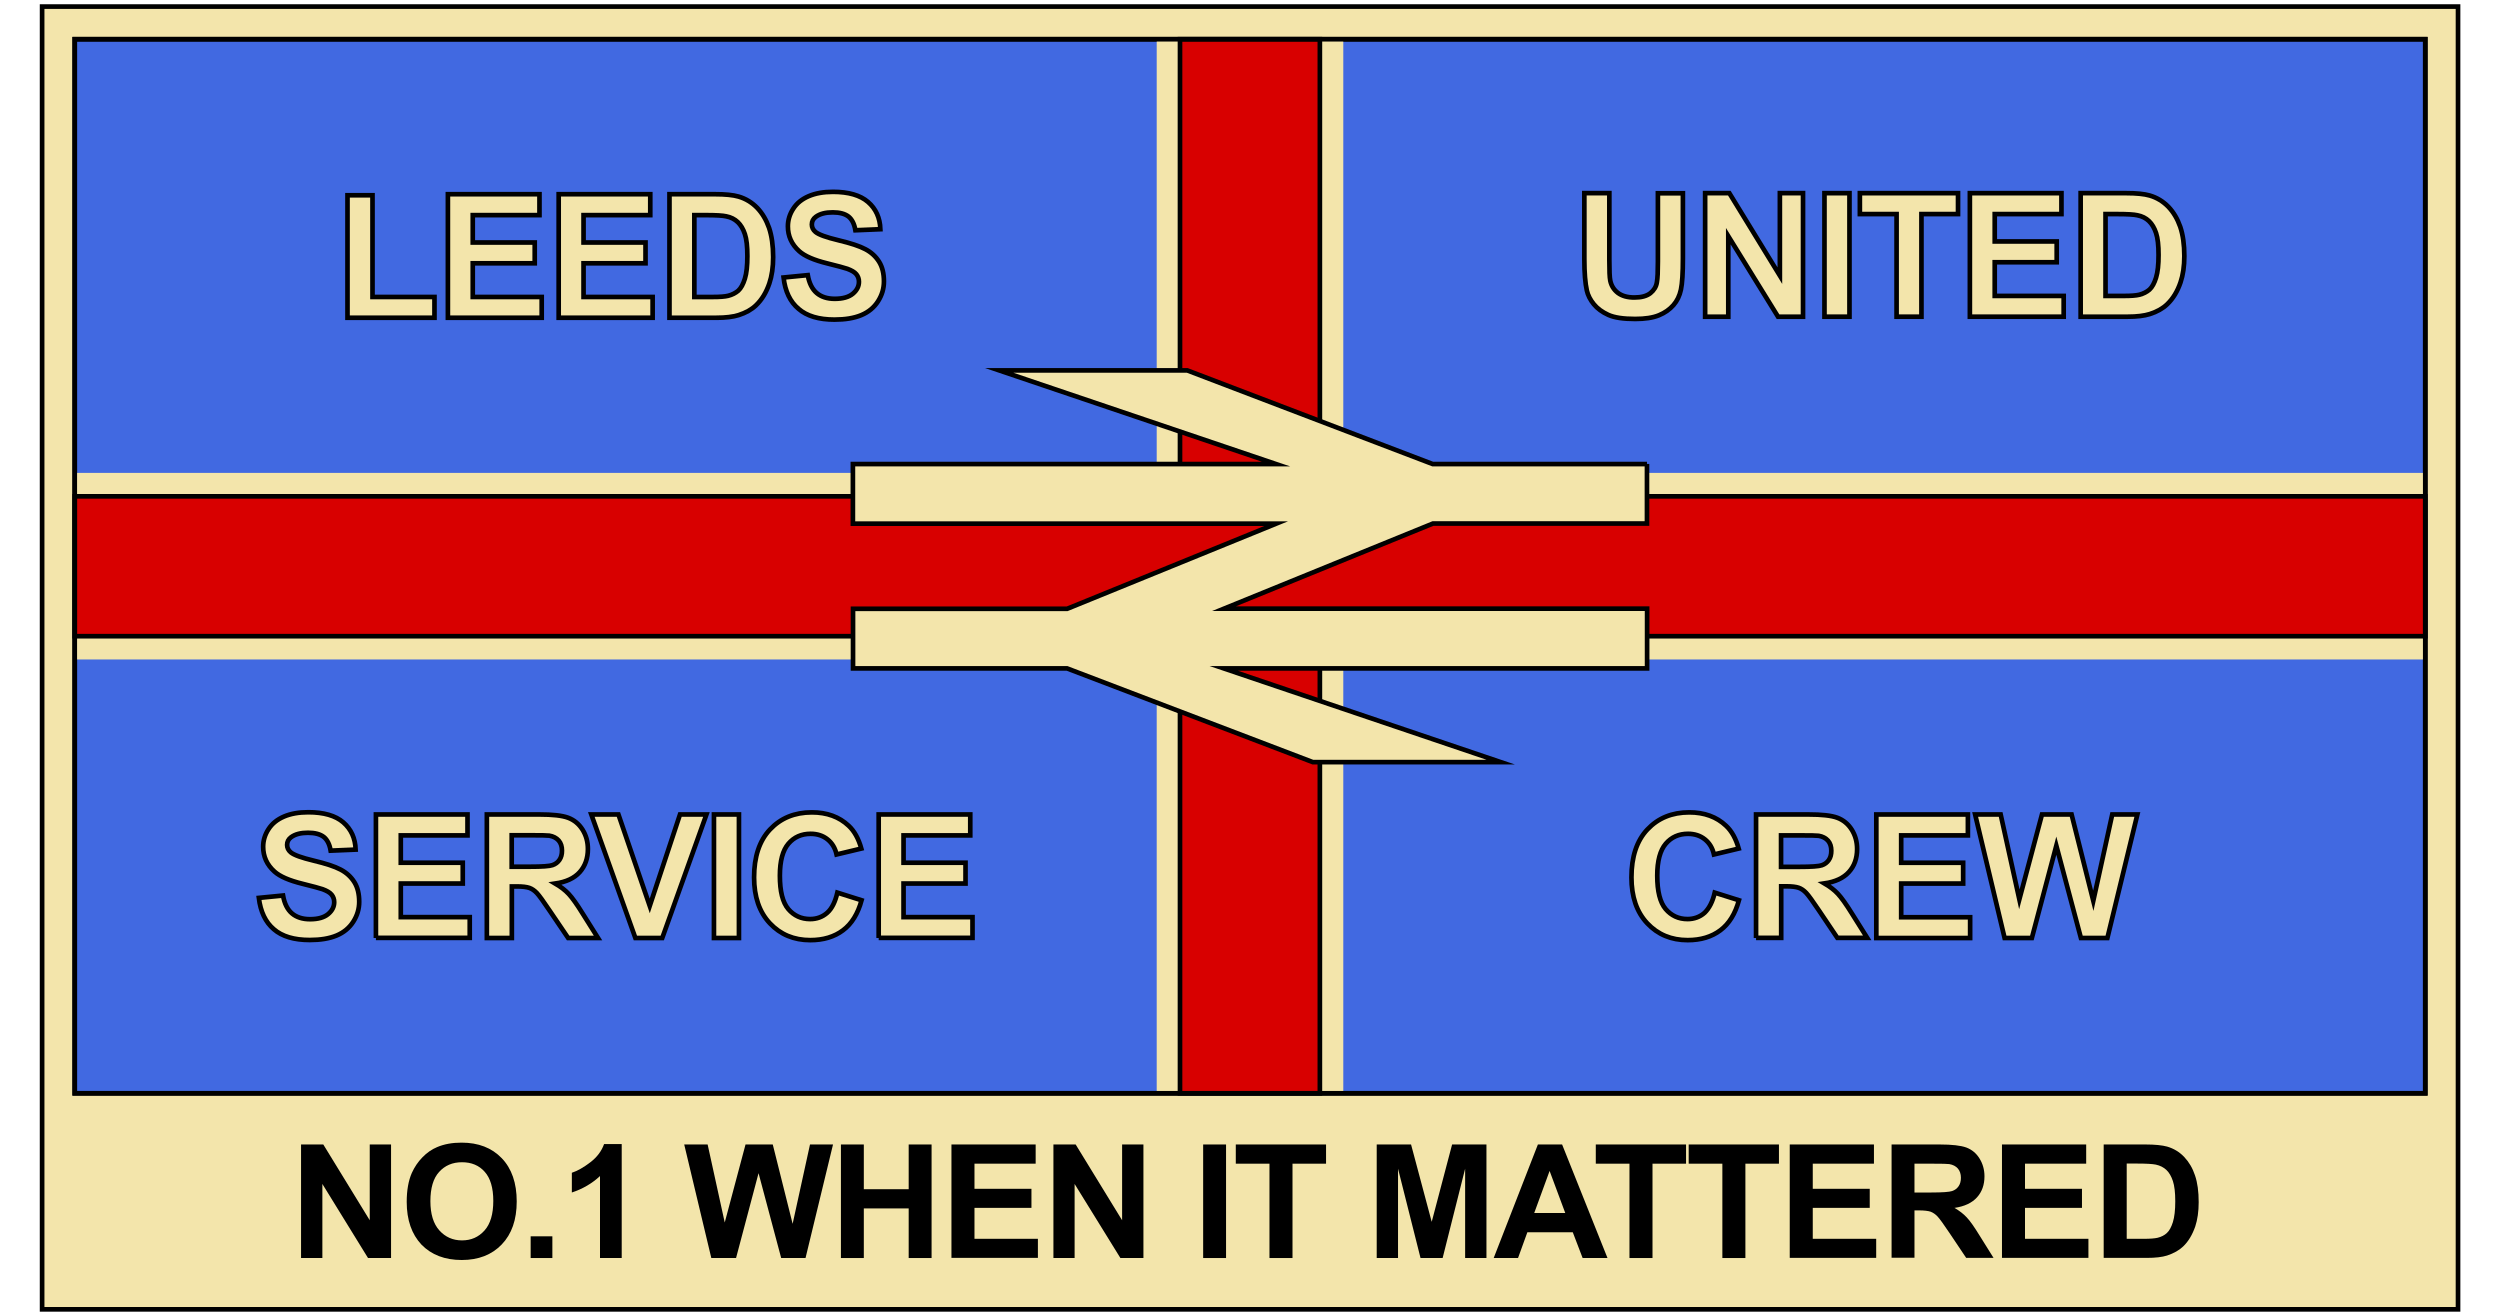 <?xml version="1.0" encoding="utf-8"?>
<!-- Generator: Adobe Illustrator 22.0.1, SVG Export Plug-In . SVG Version: 6.00 Build 0)  -->
<svg version="1.1" id="Layer_2" xmlns="http://www.w3.org/2000/svg" xmlns:xlink="http://www.w3.org/1999/xlink" x="0px" y="0px"
	 viewBox="0 0 1900 1000" style="enable-background:new 0 0 1900 1000;" xml:space="preserve">
<style type="text/css">
	.st0{fill:#F3E5AB;stroke:#000000;stroke-width:3.545;stroke-miterlimit:10;}
	.st1{fill:#4169E1;stroke:#000000;stroke-width:3.545;stroke-miterlimit:10;}
	.st2{fill:#F3E5AB;}
	.st3{fill:#D80000;stroke:#000000;stroke-width:3.545;stroke-miterlimit:10;}
	.st4{fill:none;stroke:#000000;stroke-width:3.545;stroke-miterlimit:10;}
</style>
<g>
	<rect x="32" y="5" class="st0" width="1836.1" height="990.1"/>
	<rect x="56.8" y="29.8" class="st1" width="1786.4" height="801.1"/>
	<polyline class="st2" points="1020.9,830.8 1020.9,29.8 879.1,29.8 879.1,830.8 	"/>
	<rect x="896.8" y="29.8" class="st3" width="106.3" height="801.1"/>
	<polyline class="st2" points="1843.2,359.4 56.8,359.4 56.8,501.2 1843.2,501.2 	"/>
	
		<rect x="896.8" y="-462.9" transform="matrix(6.123234e-17 -1 1 6.123234e-17 519.709 1380.291)" class="st3" width="106.3" height="1786.4"/>
	<g>
		<path class="st0" d="M264.1,241.5v-93.1h19v77.3h47.1v15.8H264.1z"/>
		<path class="st0" d="M340.4,241.5v-93.9H410v15.9h-50.7v20.8h47.1v15.8h-47.1v25.6h52.4v15.8H340.4z"/>
		<path class="st0" d="M424.6,241.5v-93.9h69.6v15.9h-50.7v20.8h47.1v15.8h-47.1v25.6H496v15.8H424.6z"/>
		<path class="st0" d="M508.8,147.6h34.6c7.8,0,13.8,0.6,17.9,1.8c5.5,1.6,10.2,4.5,14.2,8.6c3.9,4.1,6.9,9.2,9,15.2
			c2,6,3.1,13.4,3.1,22.2c0,7.7-1,14.4-2.9,20c-2.3,6.8-5.7,12.4-10.1,16.6c-3.3,3.2-7.7,5.7-13.3,7.5c-4.2,1.3-9.8,2-16.8,2h-35.7
			V147.6z M527.7,163.5v62.2h14.2c5.3,0,9.1-0.3,11.5-0.9c3.1-0.8,5.6-2.1,7.7-3.9c2-1.8,3.7-4.9,5-9.1c1.3-4.2,1.9-9.9,1.9-17.2
			c0-7.3-0.6-12.8-1.9-16.7c-1.3-3.9-3.1-6.9-5.4-9.1c-2.3-2.2-5.2-3.7-8.8-4.4c-2.6-0.6-7.8-0.9-15.6-0.9H527.7z"/>
		<path class="st0" d="M595.5,210.9l18.4-1.8c1.1,6.2,3.4,10.7,6.8,13.6c3.4,2.9,8,4.4,13.7,4.4c6.1,0,10.7-1.3,13.8-3.9
			c3.1-2.6,4.6-5.6,4.6-9.1c0-2.2-0.7-4.1-2-5.7c-1.3-1.6-3.6-2.9-6.8-4.1c-2.2-0.8-7.3-2.1-15.2-4.1c-10.2-2.5-17.3-5.6-21.4-9.3
			c-5.8-5.2-8.6-11.5-8.6-18.9c0-4.8,1.4-9.3,4.1-13.4c2.7-4.2,6.6-7.3,11.7-9.5c5.1-2.2,11.3-3.3,18.5-3.3
			c11.8,0,20.7,2.6,26.6,7.7c6,5.2,9.1,12.1,9.4,20.7l-19,0.8c-0.8-4.8-2.6-8.3-5.2-10.4c-2.7-2.1-6.7-3.2-12-3.2
			c-5.5,0-9.8,1.1-12.9,3.4c-2,1.5-3,3.4-3,5.8c0,2.2,0.9,4.1,2.8,5.7c2.4,2,8.2,4.1,17.4,6.3c9.2,2.2,16,4.4,20.5,6.8
			c4.4,2.3,7.9,5.5,10.4,9.5c2.5,4,3.7,9,3.7,15c0,5.4-1.5,10.4-4.5,15.1c-3,4.7-7.2,8.2-12.7,10.5c-5.5,2.3-12.3,3.4-20.4,3.4
			c-11.9,0-21-2.7-27.3-8.2C600.5,229.4,596.7,221.4,595.5,210.9z"/>
	</g>
	<g>
		<path class="st0" d="M196.7,682.4l18.4-1.8c1.1,6.2,3.4,10.7,6.8,13.6c3.4,2.9,8,4.4,13.7,4.4c6.1,0,10.7-1.3,13.8-3.9
			c3.1-2.6,4.6-5.6,4.6-9.1c0-2.2-0.7-4.1-2-5.7c-1.3-1.6-3.6-2.9-6.8-4.1c-2.2-0.8-7.3-2.1-15.2-4.1c-10.2-2.5-17.3-5.6-21.4-9.3
			c-5.8-5.2-8.6-11.5-8.6-18.9c0-4.8,1.4-9.3,4.1-13.4c2.7-4.2,6.6-7.3,11.7-9.5c5.1-2.2,11.3-3.3,18.5-3.3
			c11.8,0,20.7,2.6,26.6,7.7c6,5.2,9.1,12.1,9.4,20.7l-19,0.8c-0.8-4.8-2.6-8.3-5.2-10.4c-2.7-2.1-6.7-3.2-12-3.2
			c-5.5,0-9.8,1.1-12.9,3.4c-2,1.5-3,3.4-3,5.8c0,2.2,0.9,4.1,2.8,5.7c2.4,2,8.2,4.1,17.4,6.3c9.2,2.2,16,4.4,20.5,6.8
			c4.4,2.3,7.9,5.5,10.4,9.5c2.5,4,3.7,9,3.7,15c0,5.4-1.5,10.4-4.5,15.1c-3,4.7-7.2,8.2-12.7,10.5c-5.5,2.3-12.3,3.4-20.4,3.4
			c-11.9,0-21-2.7-27.3-8.2C201.8,700.9,198,692.9,196.7,682.4z"/>
		<path class="st0" d="M285.7,712.9V619h69.6v15.9h-50.7v20.8h47.1v15.8h-47.1v25.5h52.4v15.8H285.7z"/>
		<path class="st0" d="M370,712.9V619h39.9c10,0,17.3,0.8,21.9,2.5c4.5,1.7,8.2,4.7,10.9,9c2.7,4.3,4.1,9.2,4.1,14.8
			c0,7-2.1,12.9-6.2,17.5c-4.1,4.6-10.3,7.5-18.6,8.7c4.1,2.4,7.5,5,10.2,7.9c2.7,2.9,6.3,7.9,10.8,15.2l11.5,18.3h-22.7L418,692.5
			c-4.9-7.3-8.2-11.9-10-13.8c-1.8-1.9-3.7-3.2-5.7-3.9c-2-0.7-5.2-1.1-9.5-1.1h-3.8v39.2H370z M388.9,658.7h14
			c9.1,0,14.8-0.4,17-1.2c2.3-0.8,4-2.1,5.3-4s1.9-4.2,1.9-7c0-3.2-0.8-5.7-2.5-7.7c-1.7-1.9-4.1-3.2-7.1-3.7
			c-1.5-0.2-6.1-0.3-13.8-0.3h-14.8V658.7z"/>
		<path class="st0" d="M482.9,712.9L449.4,619h20.6l23.8,69.5l23-69.5h20.1l-33.6,93.9H482.9z"/>
		<path class="st0" d="M542.6,712.9V619h19v93.9H542.6z"/>
		<path class="st0" d="M636.4,678.4l18.4,5.8c-2.8,10.2-7.5,17.9-14.1,22.8c-6.6,5-14.9,7.5-24.9,7.5c-12.5,0-22.7-4.3-30.7-12.8
			c-8-8.5-12-20.2-12-34.9c0-15.6,4-27.8,12.1-36.4c8.1-8.6,18.7-13,31.8-13c11.5,0,20.8,3.4,28,10.2c4.3,4,7.5,9.8,9.6,17.3
			l-18.8,4.5c-1.1-4.9-3.4-8.7-6.9-11.5c-3.5-2.8-7.8-4.2-12.8-4.2c-7,0-12.6,2.5-16.9,7.5c-4.3,5-6.5,13.1-6.5,24.3
			c0,11.9,2.1,20.3,6.4,25.4c4.3,5,9.8,7.6,16.6,7.6c5,0,9.4-1.6,13-4.8S634.8,685.3,636.4,678.4z"/>
		<path class="st0" d="M667.8,712.9V619h69.6v15.9h-50.7v20.8h47.1v15.8h-47.1v25.5h52.4v15.8H667.8z"/>
	</g>
	<g>
		<path class="st0" d="M1204.1,146.8h19v50.8c0,8.1,0.2,13.3,0.7,15.7c0.8,3.8,2.7,6.9,5.8,9.3c3.1,2.3,7.2,3.5,12.5,3.5
			c5.4,0,9.4-1.1,12.2-3.3c2.7-2.2,4.4-4.9,4.9-8.1c0.6-3.2,0.8-8.5,0.8-15.9v-51.9h19v49.3c0,11.3-0.5,19.2-1.5,23.9
			c-1,4.7-2.9,8.6-5.7,11.8c-2.8,3.2-6.4,5.8-11,7.7c-4.6,1.9-10.6,2.8-18.1,2.8c-9,0-15.8-1-20.4-3.1c-4.6-2.1-8.3-4.8-11-8.1
			c-2.7-3.3-4.5-6.8-5.3-10.4c-1.2-5.4-1.9-13.3-1.9-23.8V146.8z"/>
		<path class="st0" d="M1295.9,240.7v-93.9h18.4l38.4,62.7v-62.7h17.6v93.9h-19l-37.8-61.2v61.2H1295.9z"/>
		<path class="st0" d="M1386.6,240.7v-93.9h19v93.9H1386.6z"/>
		<path class="st0" d="M1441.4,240.7v-78h-27.9v-15.9h74.6v15.9h-27.8v78H1441.4z"/>
		<path class="st0" d="M1497.1,240.7v-93.9h69.6v15.9h-50.7v20.8h47.1v15.8h-47.1v25.6h52.4v15.8H1497.1z"/>
		<path class="st0" d="M1581.3,146.8h34.6c7.8,0,13.8,0.6,17.9,1.8c5.5,1.6,10.2,4.5,14.2,8.6c3.9,4.1,6.9,9.2,9,15.2
			c2,6,3.1,13.4,3.1,22.2c0,7.7-1,14.4-2.9,20c-2.3,6.8-5.7,12.4-10.1,16.6c-3.3,3.2-7.7,5.7-13.3,7.5c-4.2,1.3-9.8,2-16.8,2h-35.7
			V146.8z M1600.2,162.7v62.2h14.2c5.3,0,9.1-0.3,11.5-0.9c3.1-0.8,5.6-2.1,7.7-3.9c2-1.8,3.7-4.9,5-9.1c1.3-4.2,1.9-9.9,1.9-17.2
			c0-7.3-0.6-12.8-1.9-16.7c-1.3-3.9-3.1-6.9-5.4-9.1s-5.2-3.7-8.8-4.4c-2.6-0.6-7.8-0.9-15.6-0.9H1600.2z"/>
	</g>
	<g>
		<path class="st0" d="M1303.2,678.4l18.4,5.8c-2.8,10.2-7.5,17.9-14.1,22.8c-6.6,5-14.9,7.5-24.9,7.5c-12.5,0-22.7-4.3-30.7-12.8
			c-8-8.5-12-20.2-12-34.9c0-15.6,4-27.8,12.1-36.4c8.1-8.6,18.7-13,31.8-13c11.5,0,20.8,3.4,28,10.2c4.3,4,7.5,9.8,9.6,17.3
			l-18.8,4.5c-1.1-4.9-3.4-8.7-6.9-11.5c-3.5-2.8-7.8-4.2-12.8-4.2c-7,0-12.6,2.5-16.9,7.5c-4.3,5-6.5,13.1-6.5,24.3
			c0,11.9,2.1,20.3,6.4,25.4c4.3,5,9.8,7.6,16.6,7.6c5,0,9.4-1.6,13-4.8C1299,690.3,1301.6,685.3,1303.2,678.4z"/>
		<path class="st0" d="M1334.6,712.9v-93.9h39.9c10,0,17.3,0.8,21.9,2.5c4.5,1.7,8.2,4.7,10.9,9c2.7,4.3,4.1,9.2,4.1,14.8
			c0,7-2.1,12.9-6.2,17.4c-4.1,4.6-10.3,7.5-18.6,8.7c4.1,2.4,7.5,5,10.2,7.9c2.7,2.9,6.3,7.9,10.8,15.2l11.5,18.3h-22.7l-13.7-20.4
			c-4.9-7.3-8.2-11.9-10-13.8c-1.8-1.9-3.7-3.2-5.7-3.9c-2-0.7-5.2-1.1-9.5-1.1h-3.8v39.2H1334.6z M1353.6,658.8h14
			c9.1,0,14.8-0.4,17-1.2c2.3-0.8,4-2.1,5.3-4c1.3-1.9,1.9-4.2,1.9-7c0-3.2-0.8-5.7-2.5-7.7c-1.7-1.9-4.1-3.2-7.1-3.7
			c-1.5-0.2-6.1-0.3-13.8-0.3h-14.8V658.8z"/>
		<path class="st0" d="M1426,712.9v-93.9h69.6v15.9h-50.7v20.8h47.1v15.8h-47.1v25.6h52.4v15.8H1426z"/>
		<path class="st0" d="M1523.5,712.9l-22.4-93.9h19.4l14.2,64.5l17.2-64.5h22.5l16.5,65.6l14.4-65.6h19.1l-22.8,93.9h-20.1
			l-18.7-70.2l-18.6,70.2H1523.5z"/>
	</g>
	<g>
		<path d="M228.8,956.1v-86.3h16.9l35.3,57.6v-57.6h16.2v86.3h-17.5L245,899.8v56.3H228.8z"/>
		<path d="M309.1,913.5c0-8.8,1.3-16.2,3.9-22.1c2-4.4,4.6-8.3,8-11.8c3.4-3.5,7.1-6.1,11.2-7.8c5.4-2.3,11.6-3.4,18.6-3.4
			c12.7,0,22.9,3.9,30.5,11.8c7.6,7.9,11.4,18.9,11.4,32.9c0,13.9-3.8,24.8-11.4,32.7c-7.6,7.9-17.7,11.8-30.4,11.8
			c-12.8,0-23-3.9-30.6-11.7C312.9,938,309.1,927.2,309.1,913.5z M327.1,912.9c0,9.8,2.3,17.2,6.8,22.2c4.5,5,10.2,7.6,17.2,7.6
			s12.6-2.5,17.1-7.5c4.5-5,6.7-12.5,6.7-22.5c0-9.9-2.2-17.3-6.5-22.1c-4.3-4.9-10.1-7.3-17.3-7.3s-13,2.5-17.4,7.4
			C329.3,895.5,327.1,903,327.1,912.9z"/>
		<path d="M403.3,956.1v-16.5h16.5v16.5H403.3z"/>
		<path d="M472.5,956.1H456v-62.3c-6,5.6-13.2,9.8-21.4,12.5v-15c4.3-1.4,9-4.1,14.1-8c5.1-3.9,8.5-8.5,10.4-13.8h13.4V956.1z"/>
		<path d="M540.6,956.1L520,869.8h17.8l13,59.3l15.8-59.3h20.7l15.1,60.3l13.2-60.3h17.5l-20.9,86.3h-18.5l-17.2-64.5l-17.1,64.5
			H540.6z"/>
		<path d="M639.1,956.1v-86.3h17.4v34h34.1v-34h17.4v86.3h-17.4v-37.7h-34.1v37.7H639.1z"/>
		<path d="M723.1,956.1v-86.3h64v14.6h-46.5v19.1h43.3v14.5h-43.3v23.5h48.2v14.5H723.1z"/>
		<path d="M800.6,956.1v-86.3h16.9l35.3,57.6v-57.6h16.2v86.3h-17.5l-34.8-56.3v56.3H800.6z"/>
		<path d="M914.4,956.1v-86.3h17.4v86.3H914.4z"/>
		<path d="M964.8,956.1v-71.7h-25.6v-14.6h68.6v14.6h-25.5v71.7H964.8z"/>
		<path d="M1046.3,956.1v-86.3h26.1l15.7,58.8l15.5-58.8h26.1v86.3h-16.2v-67.9l-17.1,67.9h-16.8l-17.1-67.9v67.9H1046.3z"/>
		<path d="M1221.7,956.1h-18.9l-7.5-19.6h-34.5l-7.1,19.6h-18.5l33.6-86.3h18.4L1221.7,956.1z M1189.6,921.9l-11.9-32l-11.7,32
			H1189.6z"/>
		<path d="M1238.4,956.1v-71.7h-25.6v-14.6h68.6v14.6h-25.5v71.7H1238.4z"/>
		<path d="M1309,956.1v-71.7h-25.6v-14.6h68.6v14.6h-25.5v71.7H1309z"/>
		<path d="M1360.2,956.1v-86.3h64v14.6h-46.5v19.1h43.3v14.5h-43.3v23.5h48.2v14.5H1360.2z"/>
		<path d="M1437.6,956.1v-86.3h36.7c9.2,0,15.9,0.8,20.1,2.3c4.2,1.6,7.5,4.3,10,8.3c2.5,4,3.8,8.5,3.8,13.6c0,6.5-1.9,11.8-5.7,16
			c-3.8,4.2-9.5,6.9-17.1,8c3.8,2.2,6.9,4.6,9.3,7.2c2.5,2.6,5.8,7.3,9.9,14l10.5,16.8h-20.8l-12.6-18.8c-4.5-6.7-7.5-10.9-9.2-12.7
			c-1.6-1.7-3.4-2.9-5.2-3.6c-1.8-0.6-4.8-1-8.8-1h-3.5v36H1437.6z M1455,906.3h12.9c8.4,0,13.6-0.4,15.7-1.1
			c2.1-0.7,3.7-1.9,4.9-3.6c1.2-1.7,1.8-3.9,1.8-6.5c0-2.9-0.8-5.2-2.3-7c-1.6-1.8-3.7-2.9-6.6-3.4c-1.4-0.2-5.6-0.3-12.7-0.3H1455
			V906.3z"/>
		<path d="M1521.5,956.1v-86.3h64v14.6H1539v19.1h43.3v14.5H1539v23.5h48.2v14.5H1521.5z"/>
		<path d="M1598.8,869.8h31.8c7.2,0,12.7,0.6,16.4,1.6c5.1,1.5,9.4,4.1,13,7.9c3.6,3.8,6.4,8.5,8.2,14c1.9,5.5,2.8,12.3,2.8,20.4
			c0,7.1-0.9,13.2-2.6,18.4c-2.2,6.3-5.2,11.4-9.2,15.2c-3,2.9-7.1,5.2-12.2,6.9c-3.8,1.2-9,1.8-15.4,1.8h-32.8V869.8z
			 M1616.3,884.4v57.1h13c4.9,0,8.4-0.3,10.5-0.8c2.8-0.7,5.2-1.9,7-3.6c1.9-1.7,3.4-4.5,4.6-8.3c1.2-3.9,1.8-9.1,1.8-15.8
			c0-6.7-0.6-11.8-1.8-15.4c-1.2-3.6-2.8-6.4-4.9-8.4c-2.1-2-4.8-3.4-8.1-4.1c-2.4-0.5-7.2-0.8-14.3-0.8H1616.3z"/>
	</g>
	<g transform="translate(0,-247)">
		<path class="st0" d="M1251.7,599.6v45.3H1089l-158.8,64.7h321.6V755H930.1l210.4,71.2H997.7L811,755H648.3v-45.3H811l158.8-64.7
			H648.2v-45.3h321.6l-210.4-71.2h142.9l186.6,71.2H1251.7L1251.7,599.6z"/>
	</g>
	<rect x="56.8" y="29.8" class="st4" width="1786.4" height="801.1"/>
</g>
</svg>
